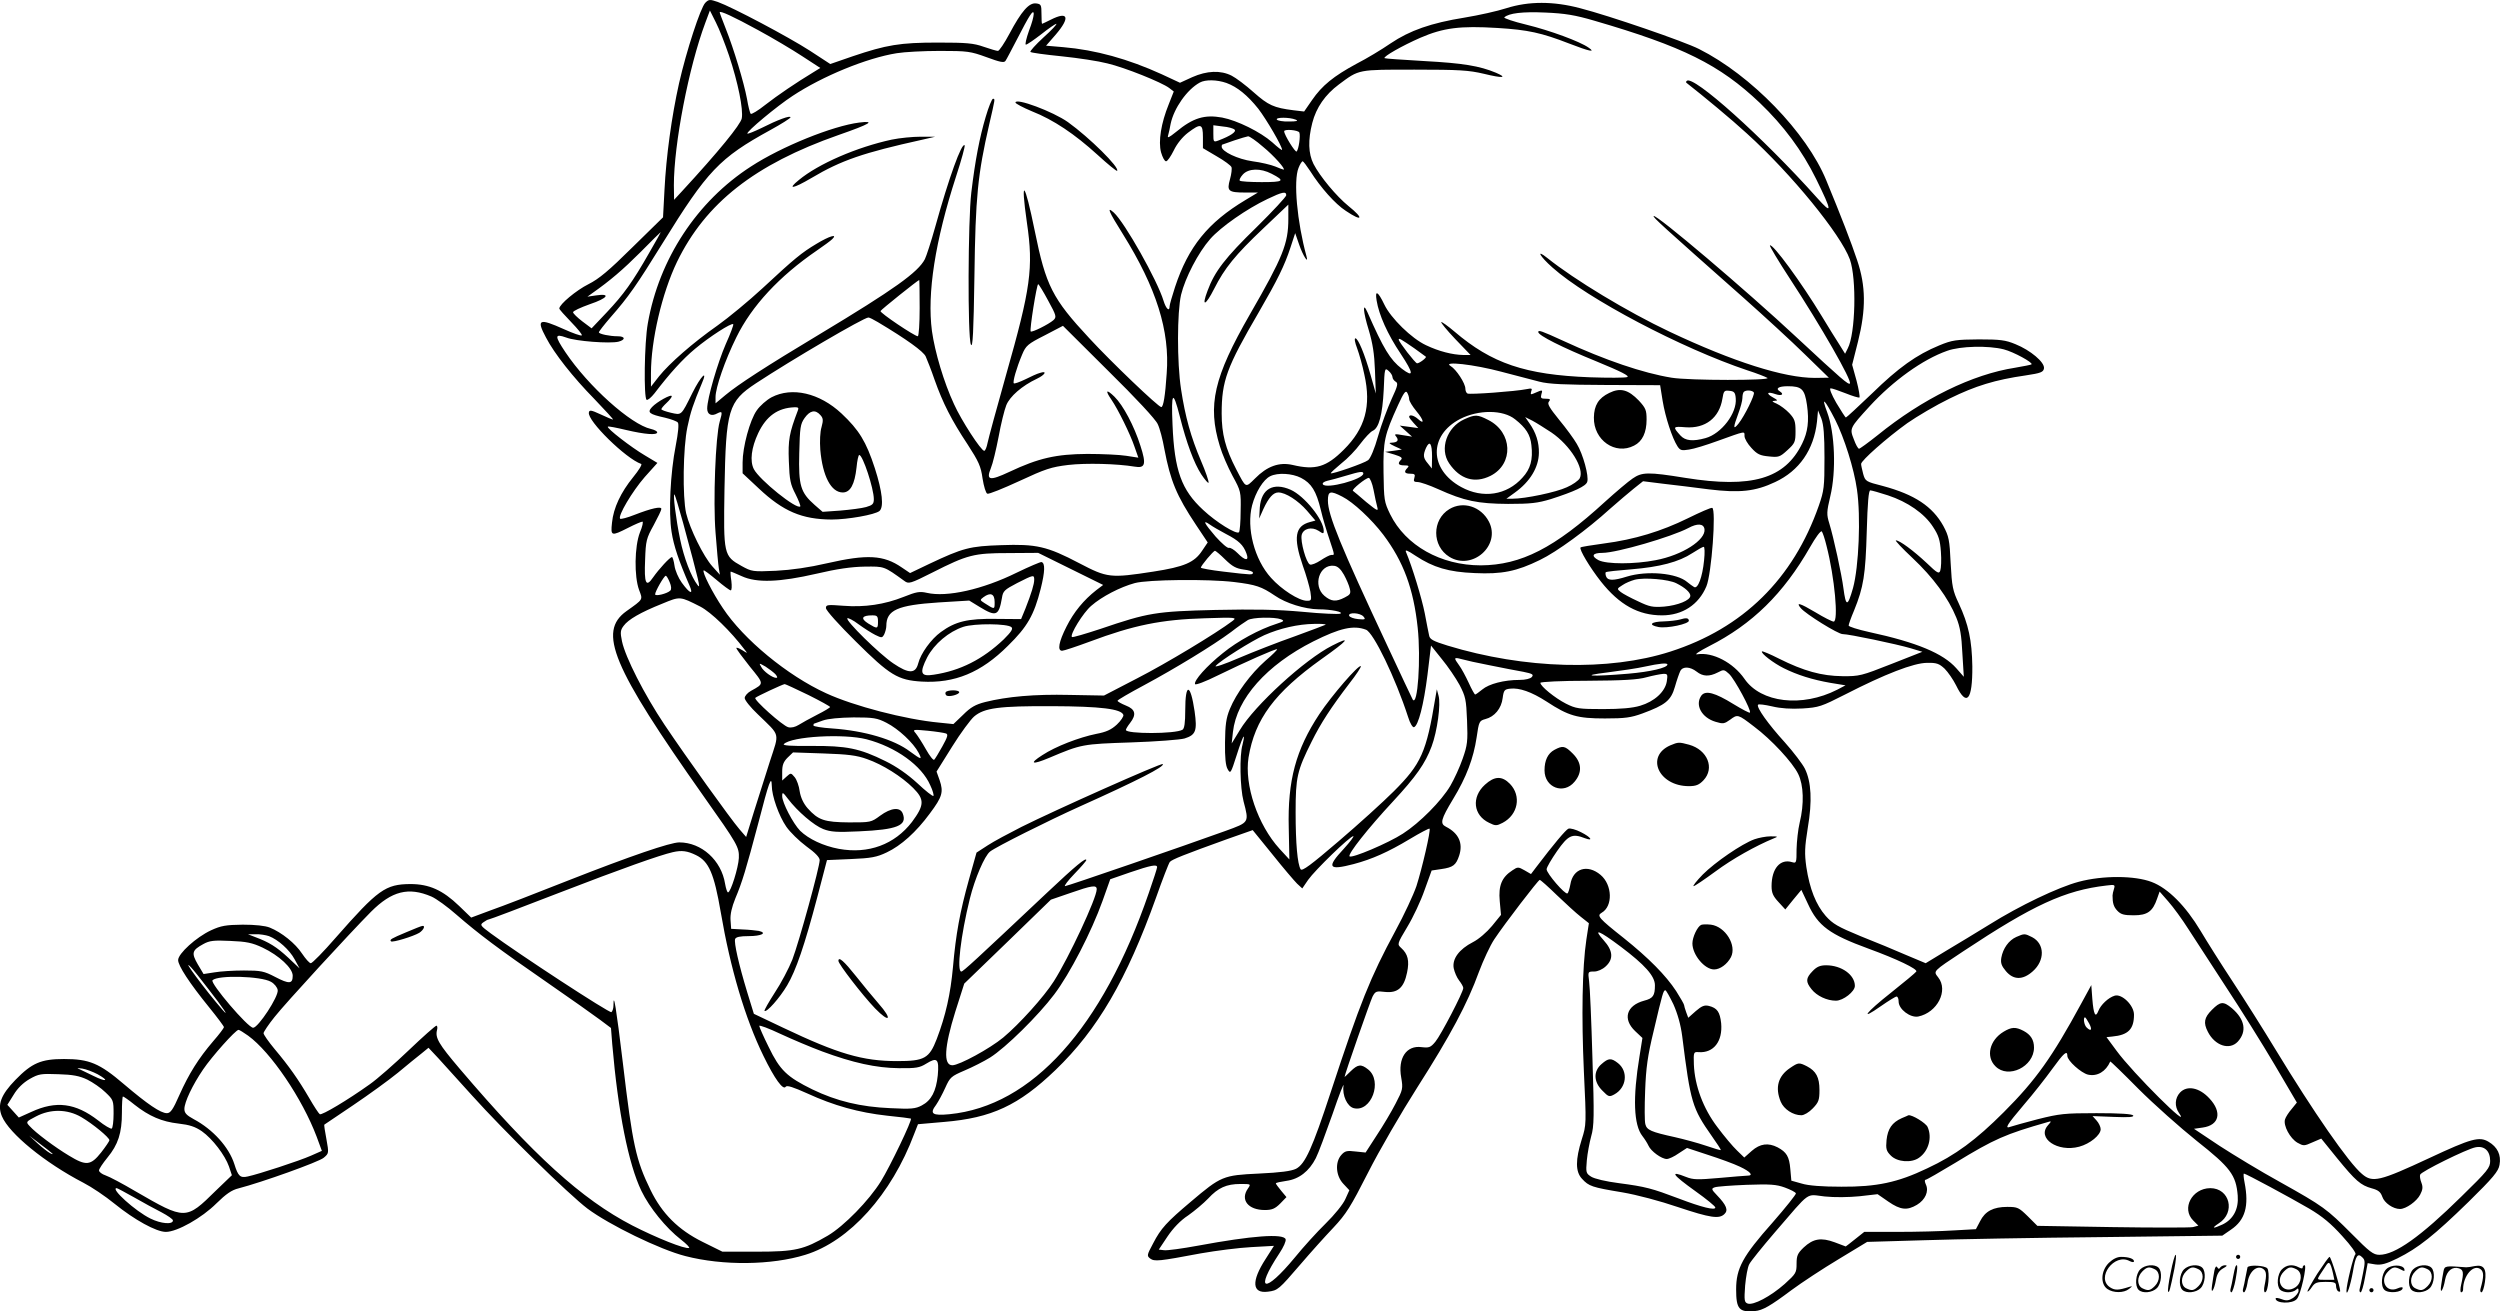 <svg version="1.0" xmlns="http://www.w3.org/2000/svg"
  viewBox="0 0 1200.246 629.565"
 preserveAspectRatio="xMidYMid meet">
<g transform="translate(-0.477,630.431) scale(0.1,-0.1)"
fill="#000000" stroke="none">
<path d="M3391 6291 c-23 -23 -91 -232 -126 -386 -36 -161 -62 -352 -70 -512
l-7 -132 -147 -144 c-113 -112 -161 -152 -211 -177 -58 -29 -140 -97 -140
-117 0 -4 26 -33 57 -65 31 -32 54 -60 51 -64 -4 -3 -42 10 -86 30 -120 54
-133 48 -86 -40 40 -77 129 -190 233 -296 52 -54 92 -98 89 -98 -4 0 -30 11
-60 25 -45 21 -54 22 -56 9 -9 -39 178 -222 251 -247 6 -2 -11 -30 -38 -63
-60 -74 -95 -148 -102 -219 -7 -65 -4 -66 77 -25 33 17 64 30 69 30 5 0 0 -24
-12 -52 -26 -67 -28 -211 -4 -276 18 -48 22 -43 -61 -102 -138 -99 -69 -265
372 -890 162 -229 170 -243 168 -295 -2 -45 -39 -165 -52 -165 -4 0 -10 18
-14 41 -18 113 -113 199 -220 199 -43 0 -233 -65 -531 -182 -154 -61 -322
-126 -374 -144 l-94 -35 -58 56 c-79 76 -144 105 -234 105 -120 -1 -155 -26
-358 -257 -59 -68 -113 -123 -120 -123 -7 0 -25 21 -42 46 -32 49 -98 102
-155 125 -22 9 -70 14 -130 14 -81 -1 -104 -5 -152 -27 -71 -33 -158 -112
-158 -143 0 -27 54 -110 149 -227 39 -48 71 -91 71 -95 0 -4 -23 -35 -52 -68
-70 -82 -116 -155 -162 -258 -31 -71 -43 -87 -60 -87 -30 0 -93 43 -206 139
-118 101 -167 121 -288 121 -110 0 -154 -19 -233 -100 -70 -72 -88 -120 -65
-175 35 -83 206 -223 391 -319 39 -20 106 -65 150 -101 95 -77 200 -135 246
-135 54 0 173 67 243 137 46 45 73 64 106 72 112 29 386 127 409 147 25 21 25
22 13 89 -7 37 -12 68 -10 70 2 1 64 43 138 93 74 50 171 120 215 156 44 37
95 78 114 93 l33 27 47 -50 c25 -27 98 -108 162 -179 150 -167 464 -475 554
-543 104 -78 348 -197 470 -228 181 -47 415 -44 576 6 212 65 414 290 523 581
l18 46 126 11 c227 19 357 79 534 249 202 194 342 434 483 828 31 88 61 165
66 171 10 12 68 35 276 110 l122 43 95 -117 c51 -64 105 -127 118 -140 l25
-23 28 41 c33 47 201 210 217 210 5 0 -15 -27 -46 -61 -84 -90 -74 -105 48
-73 87 23 166 58 269 120 50 30 92 52 95 50 7 -7 -36 -192 -63 -276 -14 -41
-59 -138 -101 -215 -121 -224 -169 -344 -310 -773 -89 -271 -123 -346 -167
-369 -23 -11 -73 -18 -179 -23 -171 -8 -181 -12 -326 -135 -115 -97 -144 -128
-181 -200 -30 -56 -31 -60 -14 -73 21 -15 41 -13 243 25 74 13 184 27 243 30
l108 6 -40 -63 c-70 -108 -65 -167 11 -157 48 6 52 10 157 132 47 55 118 134
157 175 62 66 83 100 167 265 53 105 160 289 237 410 157 246 240 401 295 553
21 56 54 127 74 157 50 75 211 285 218 285 4 0 41 -33 82 -73 42 -40 93 -87
115 -104 l39 -31 -12 -78 c-20 -134 -24 -369 -12 -634 12 -252 12 -256 -10
-325 -31 -99 -31 -156 1 -190 33 -36 48 -41 193 -65 71 -12 183 -42 268 -71
156 -52 198 -58 223 -33 19 18 10 42 -36 90 -27 28 -28 32 -11 38 10 4 79 9
153 12 113 4 143 2 184 -13 27 -10 51 -22 53 -28 1 -5 -49 -68 -112 -140 -144
-162 -175 -220 -175 -321 0 -94 14 -111 90 -104 37 3 75 25 175 100 50 37 152
104 227 149 l137 83 273 8 c150 5 534 12 853 15 l579 7 42 29 c68 46 87 113
65 226 -5 24 -6 43 -3 43 9 0 222 -115 313 -168 64 -38 105 -72 159 -132 44
-48 69 -84 63 -88 -9 -6 -43 -146 -43 -176 1 -28 19 26 31 92 13 79 23 93 46
69 13 -12 13 -24 3 -73 -6 -33 -14 -67 -16 -76 -3 -10 -1 -18 4 -18 5 0 14 31
21 70 l13 70 36 -6 c29 -4 52 2 107 29 99 49 177 111 341 271 118 116 144 147
149 178 9 47 -10 86 -53 111 -44 26 -82 16 -283 -78 -240 -112 -274 -120 -324
-77 -64 53 -234 299 -415 597 -57 94 -149 240 -205 325 -56 85 -126 196 -155
245 -72 120 -156 205 -235 235 -81 31 -234 32 -350 1 -98 -26 -283 -114 -430
-206 -60 -37 -154 -94 -208 -126 l-97 -59 -93 39 c-50 22 -149 63 -220 91
-109 45 -133 59 -167 97 -47 54 -77 130 -93 235 -9 65 -8 94 7 188 22 128 17
221 -14 284 -11 22 -54 79 -96 126 -81 89 -137 168 -129 181 3 4 33 0 68 -8
41 -10 90 -13 146 -10 78 5 90 9 204 67 191 98 330 152 394 152 46 1 58 -4 84
-28 16 -16 41 -52 55 -80 51 -105 79 -72 78 91 -2 125 -18 201 -65 302 -29 61
-33 81 -39 193 -5 113 -9 130 -35 179 -52 94 -138 151 -290 192 -83 21 -85 23
-95 58 -5 20 -10 41 -10 48 0 16 123 125 222 196 46 32 137 86 203 118 124 61
219 90 365 111 74 11 85 16 88 34 4 29 -65 87 -137 116 -48 20 -74 23 -176 23
-109 -1 -127 -3 -190 -29 -109 -45 -195 -106 -323 -231 -66 -63 -122 -115
-125 -115 -3 0 -23 32 -46 70 -24 42 -35 70 -27 70 7 0 39 -11 72 -24 32 -13
62 -22 66 -20 3 2 -3 39 -14 81 l-21 76 28 111 c39 156 38 267 -4 391 -27 82
-79 216 -148 383 -94 230 -362 506 -611 631 -73 37 -431 160 -571 196 -128 34
-247 34 -354 0 -43 -14 -133 -34 -200 -45 -162 -26 -264 -62 -356 -124 -42
-29 -115 -73 -164 -98 -109 -59 -165 -104 -213 -174 l-38 -55 -51 6 c-95 12
-121 24 -191 86 -38 34 -86 70 -106 80 -53 27 -119 24 -189 -7 l-59 -27 -88
41 c-160 73 -318 117 -473 130 l-82 7 47 54 c70 82 59 113 -24 71 -22 -11 -41
-20 -42 -20 -2 0 -3 21 -3 47 0 44 -2 48 -26 51 -34 4 -70 -37 -128 -146 -24
-45 -49 -82 -55 -82 -7 0 -37 9 -69 20 -48 17 -82 20 -219 20 -183 0 -247 -11
-410 -66 l-107 -37 -98 64 c-104 67 -372 209 -442 234 -38 13 -43 13 -60 -4z
m114 -254 c43 -129 69 -258 61 -301 -6 -30 -110 -158 -288 -351 l-37 -40 -1
70 c0 197 71 566 151 780 l22 59 29 -58 c16 -31 44 -103 63 -159z m139 123
c70 -38 166 -95 213 -126 l86 -56 -34 -21 c-81 -49 -171 -110 -230 -156 -35
-28 -67 -47 -70 -43 -4 4 -12 36 -18 72 -15 79 -63 239 -102 337 -16 41 -29
75 -29 78 0 10 65 -20 184 -85z m1301 -3 c-13 -37 -20 -67 -15 -67 6 0 39 23
74 50 35 28 68 50 72 50 5 -1 -22 -30 -61 -65 -38 -35 -67 -67 -63 -70 3 -4
71 -13 150 -21 78 -8 177 -23 219 -34 85 -20 261 -91 297 -118 l22 -17 -24
-61 c-37 -91 -51 -179 -37 -231 7 -24 17 -43 24 -43 7 0 23 24 37 52 15 32 42
65 68 85 62 47 72 44 72 -21 l0 -53 66 -39 c37 -21 69 -45 71 -52 3 -7 0 -33
-7 -58 -16 -57 -9 -64 74 -64 l60 0 -60 -36 c-180 -108 -274 -224 -338 -418
-14 -43 -26 -85 -26 -92 0 -28 -17 -13 -29 26 -30 99 -187 377 -239 424 -36
32 -25 6 44 -104 160 -257 226 -464 210 -669 -7 -107 -16 -161 -26 -161 -14 0
-241 217 -346 331 -177 190 -208 252 -261 513 -49 241 -70 265 -38 41 32 -217
18 -315 -100 -730 -45 -159 -85 -307 -89 -327 -4 -21 -11 -38 -16 -38 -15 0
-110 146 -145 224 -49 105 -92 251 -106 351 -24 181 15 431 116 743 26 79 44
146 41 149 -14 14 -75 -154 -141 -391 -20 -72 -43 -142 -50 -156 -33 -63 -146
-144 -505 -360 -260 -156 -392 -242 -452 -292 l-48 -40 0 30 c0 45 45 176 100
287 74 151 206 293 387 417 32 22 65 46 73 54 29 28 -14 15 -75 -22 -72 -43
-105 -70 -260 -214 -66 -61 -163 -141 -215 -178 -121 -85 -231 -182 -281 -244
l-39 -50 0 64 c0 159 53 385 125 535 137 282 373 468 775 609 155 54 180 70
100 60 -127 -16 -373 -115 -520 -211 -259 -167 -441 -444 -495 -753 -17 -94
-20 -357 -6 -367 6 -3 22 11 38 31 74 97 135 164 195 214 68 57 175 126 183
118 3 -2 -13 -45 -36 -96 -39 -90 -89 -261 -89 -309 0 -29 21 -39 49 -23 24
12 25 8 11 -40 -20 -70 -32 -382 -20 -532 6 -79 13 -156 16 -173 l5 -30 -36
40 c-43 48 -108 180 -126 255 -18 78 -15 315 6 414 15 73 28 111 69 209 31 71
-4 37 -45 -45 -55 -111 -51 -107 -104 -95 -25 6 -45 13 -45 17 0 4 11 17 25
30 14 13 25 27 25 32 0 13 -72 -27 -95 -52 -24 -26 -14 -34 63 -51 29 -7 56
-17 61 -23 6 -7 2 -49 -10 -111 -26 -132 -35 -320 -20 -414 10 -66 35 -140 85
-255 22 -49 4 -44 -36 11 -16 22 -32 59 -35 82 -3 22 -9 41 -12 41 -10 0 -63
-58 -91 -98 -34 -50 -43 -29 -38 85 3 91 6 103 41 166 20 37 37 72 37 78 0 14
-48 3 -128 -28 -35 -14 -66 -22 -70 -19 -12 13 58 131 118 200 l61 68 -60 36
c-65 38 -185 131 -178 138 2 3 42 -5 88 -16 90 -21 149 -26 149 -11 0 5 -13
12 -30 16 -96 21 -301 205 -411 369 -52 78 -52 90 4 70 46 -18 210 -30 251
-20 35 9 33 26 -3 26 -39 0 -91 11 -91 19 0 4 25 36 56 72 87 99 125 154 250
356 215 348 273 409 517 543 53 29 97 57 97 61 0 11 -62 -12 -139 -51 -35 -17
-65 -29 -68 -27 -7 8 142 132 217 181 144 95 356 182 500 205 36 6 129 11 207
11 133 0 147 -2 224 -30 65 -24 84 -28 91 -18 5 7 29 53 55 103 25 49 53 101
62 114 26 41 25 3 -4 -72z m2714 48 c426 -124 601 -211 794 -394 115 -110 204
-230 271 -366 78 -159 79 -174 4 -90 -260 291 -595 591 -625 561 -4 -3 -4 -7
-2 -9 83 -65 216 -175 291 -244 215 -195 450 -484 494 -604 33 -94 27 -356
-10 -427 l-13 -26 -28 45 c-16 24 -53 85 -83 134 -98 162 -238 353 -250 341
-2 -3 40 -74 95 -158 150 -229 301 -493 289 -505 -7 -7 -39 20 -255 221 -243
227 -676 594 -687 583 -5 -5 39 -45 431 -392 99 -88 232 -210 295 -272 l115
-112 -67 -1 c-148 0 -391 77 -698 222 -201 95 -456 249 -587 354 -56 45 -36 8
25 -46 168 -150 620 -388 937 -494 44 -14 87 -31 95 -36 21 -13 -376 -13 -460
1 -136 22 -319 84 -520 177 -107 49 -120 53 -120 42 0 -16 113 -73 280 -141
119 -49 160 -70 147 -75 -11 -4 -92 -4 -180 -1 -309 12 -470 66 -650 220 -32
27 -60 47 -63 45 -2 -3 28 -40 68 -82 l73 -76 -35 0 c-52 1 -116 17 -179 47
-69 32 -169 130 -200 195 -31 65 -46 72 -37 19 11 -68 52 -161 116 -256 62
-94 64 -116 5 -71 -56 43 -88 96 -165 271 -25 56 -21 2 6 -85 19 -64 27 -113
30 -195 l4 -110 -25 89 c-29 102 -60 176 -73 176 -6 0 -2 -21 8 -47 10 -27 26
-83 35 -127 34 -151 4 -259 -99 -361 -83 -83 -136 -99 -245 -73 -65 15 -123
-6 -181 -65 -47 -46 -42 -48 -90 44 -52 100 -70 170 -70 268 0 157 24 222 178
486 91 157 124 225 152 310 l23 70 19 -55 c18 -53 47 -98 35 -55 -45 164 -63
362 -38 423 7 18 16 32 20 32 3 0 19 -21 36 -47 50 -79 120 -158 171 -191 80
-54 89 -38 13 23 -58 47 -137 142 -168 202 -25 50 -27 115 -6 197 19 74 62
136 128 185 98 73 89 71 364 71 214 0 260 -3 332 -20 90 -22 116 -20 58 5 -79
33 -159 46 -342 56 -104 6 -191 12 -193 14 -8 7 85 60 172 98 111 48 191 58
370 47 147 -9 211 -23 345 -75 98 -38 129 -44 92 -19 -41 29 -184 82 -299 110
-62 15 -109 31 -105 35 22 20 87 28 197 23 94 -4 143 -12 235 -39z m-1766
-299 c52 -19 101 -59 153 -124 39 -51 114 -179 114 -197 0 -4 -21 12 -47 36
-57 50 -168 105 -241 119 -84 15 -139 -1 -221 -69 -35 -28 -43 -32 -38 -16 3
11 9 36 12 55 16 75 78 164 140 198 27 15 82 14 128 -2z m332 -176 c15 -6 6
-9 -32 -9 -28 -1 -55 4 -58 9 -8 12 61 12 90 0z m-293 -48 c10 -10 -19 -30
-77 -52 -24 -9 -25 -8 -25 32 l0 41 46 -6 c25 -2 50 -9 56 -15z m311 -14 c6
-16 -3 -80 -13 -91 -6 -7 -60 80 -60 97 0 12 68 6 73 -6z m-175 -68 c52 -42
112 -110 99 -110 -3 0 -21 7 -40 15 -20 8 -69 20 -109 25 -71 10 -148 47 -148
70 0 6 1 10 3 10 1 0 27 9 57 20 30 10 60 19 67 20 7 0 39 -22 71 -50z m42
-130 c66 -34 59 -40 -48 -40 -54 0 -102 3 -105 7 -4 3 3 17 15 30 27 29 84 31
138 3z m70 -103 c0 -7 -64 -76 -142 -153 -151 -147 -202 -213 -236 -306 -30
-79 -10 -73 32 10 50 99 101 162 235 289 l121 115 0 -69 c0 -118 -26 -183
-184 -457 -174 -303 -205 -437 -145 -633 11 -38 39 -102 61 -143 40 -73 41
-77 39 -169 0 -52 -4 -98 -8 -102 -12 -12 -109 48 -172 107 -104 96 -138 189
-147 409 -7 159 2 169 35 40 32 -127 68 -224 103 -278 18 -27 34 -45 35 -40 2
6 -14 53 -36 104 -49 115 -76 213 -96 344 -20 131 -19 370 0 454 20 82 82 202
140 268 51 58 176 145 275 192 71 34 90 38 90 18z m-3057 -274 c-82 -144 -124
-202 -205 -288 l-73 -77 -44 33 c-25 19 -45 39 -45 44 -1 6 36 23 81 39 86 29
102 53 29 42 l-41 -6 25 18 c84 59 146 112 230 196 52 53 96 96 97 96 1 0 -23
-44 -54 -97z m1297 -268 c0 -74 -4 -135 -9 -135 -15 0 -182 112 -179 121 3 7
179 148 186 149 1 0 2 -61 2 -135z m617 36 c40 -73 41 -79 25 -94 -23 -20
-103 -60 -109 -54 -6 7 29 227 36 227 3 0 25 -36 48 -79z m-818 -103 c139 -83
219 -141 230 -165 7 -16 27 -66 43 -113 39 -110 81 -193 158 -309 53 -82 64
-105 72 -164 6 -38 16 -71 23 -73 7 -3 76 25 154 61 125 58 152 67 234 77 86
10 235 6 319 -8 51 -9 57 11 28 100 -30 95 -83 195 -125 236 -39 38 -46 31
-14 -15 32 -47 90 -165 110 -224 l19 -54 -58 9 c-31 5 -115 9 -187 9 -150 -1
-234 -20 -374 -86 -96 -45 -113 -41 -89 18 9 21 25 88 37 150 11 61 28 130 37
152 17 42 75 93 147 127 40 19 51 40 15 28 -13 -3 -45 -18 -71 -31 -27 -13
-52 -22 -55 -19 -6 7 13 74 40 138 18 43 27 51 108 92 l88 46 219 -218 c130
-128 227 -232 236 -254 10 -20 24 -74 32 -120 29 -152 58 -223 152 -364 l56
-84 -27 -40 c-37 -56 -85 -77 -234 -100 -207 -32 -221 -30 -355 40 -156 82
-207 93 -376 87 -150 -5 -182 -13 -345 -90 l-92 -44 -40 27 c-87 60 -166 64
-359 20 -86 -20 -169 -32 -245 -36 -112 -5 -116 -4 -165 23 -86 48 -87 54 -82
368 7 384 18 421 151 509 170 112 518 316 540 316 5 0 25 -10 45 -22z m2576
-126 c28 -20 52 -38 55 -40 6 -4 -30 -32 -42 -32 -8 0 -88 103 -88 114 0 9 11
2 75 -42z m2830 -5 c47 -12 142 -64 133 -72 -2 -2 -37 -9 -78 -16 -206 -32
-444 -148 -662 -325 -44 -35 -84 -64 -88 -64 -5 0 -16 20 -25 45 -21 53 -20
54 76 159 112 122 255 225 372 266 63 23 198 26 272 7z m-2410 -108 c66 -17
147 -38 180 -47 46 -12 121 -15 320 -16 l260 -1 12 -75 c13 -79 46 -179 71
-218 13 -20 20 -22 56 -16 23 3 84 22 136 41 139 50 130 48 130 24 0 -12 15
-38 33 -57 28 -31 42 -37 84 -41 47 -5 53 -3 89 30 36 33 39 39 39 91 0 47 -4
59 -30 87 -16 17 -43 37 -60 45 -23 10 -26 13 -10 14 17 1 15 3 -8 16 -36 20
-28 30 12 16 29 -10 43 -1 21 13 -23 14 -7 25 38 25 67 0 81 -14 92 -90 11
-77 4 -130 -23 -185 -83 -170 -242 -216 -561 -165 -179 29 -208 28 -253 -3
-21 -14 -81 -65 -133 -112 -241 -221 -403 -304 -596 -305 -192 0 -361 95 -435
245 -29 60 -30 68 -32 201 -2 152 4 179 70 324 26 57 36 71 43 60 5 -8 10 -22
10 -32 0 -9 16 -35 35 -58 36 -43 40 -67 7 -37 -19 17 -42 23 -42 10 0 -4 10
-17 22 -30 l22 -24 -44 6 -45 6 29 -26 30 -27 -44 7 c-39 7 -43 6 -32 -7 14
-18 6 -28 -22 -29 -16 0 -13 -4 14 -17 l35 -16 -40 -6 -40 -5 44 -13 c32 -10
41 -16 32 -25 -18 -18 -13 -27 16 -27 21 0 24 -3 15 -12 -19 -19 -14 -28 14
-28 21 0 24 -4 19 -20 -5 -16 -2 -20 16 -20 12 0 56 -15 98 -34 126 -57 190
-70 336 -71 109 0 142 4 205 23 112 36 169 62 175 83 9 26 -20 133 -50 182
-13 23 -51 75 -85 116 -47 58 -58 77 -49 87 9 11 6 14 -15 14 -23 0 -26 3 -21
22 6 17 4 20 -9 15 -9 -4 -23 -10 -31 -13 -11 -5 -13 -2 -9 11 6 15 3 16 -22
11 -54 -11 -274 -27 -284 -21 -6 3 -10 14 -10 23 0 26 -44 93 -71 109 -42 25
112 8 246 -28z m-525 -25 c0 -7 7 -17 15 -22 13 -7 11 -19 -19 -83 -19 -42
-49 -122 -65 -178 -17 -61 -37 -108 -48 -116 -19 -15 -173 -68 -179 -63 -2 2
21 23 50 47 30 23 71 66 92 95 22 29 48 57 59 62 30 13 47 77 53 197 4 104 5
107 23 91 11 -9 19 -23 19 -30z m1648 -102 c7 -71 -69 -170 -145 -191 -61 -17
-97 -13 -120 12 -39 43 -37 45 24 40 95 -7 162 45 177 137 6 38 9 41 34 38 22
-2 28 -8 30 -36z m87 28 c6 -10 -44 -112 -74 -150 -26 -32 -26 -19 -1 48 11
29 20 63 20 75 0 13 3 27 7 30 10 10 41 8 48 -3z m390 -130 c44 -87 91 -236
105 -336 19 -130 9 -371 -19 -473 -26 -91 -34 -91 -46 -1 -8 64 -47 244 -68
312 -13 42 -13 54 5 130 29 120 22 304 -15 403 -30 80 -13 64 38 -35z m-1536
1 c52 -41 73 -74 78 -124 8 -69 -4 -114 -43 -156 -75 -84 -190 -102 -294 -45
-154 84 -157 248 -5 327 88 45 206 45 264 -2z m1485 -186 c0 -138 -2 -156 -27
-228 -123 -352 -364 -589 -713 -701 -295 -95 -700 -84 -1070 29 -68 21 -85 30
-88 48 -3 12 -12 60 -21 107 -14 71 -60 223 -90 294 -6 13 6 9 46 -18 85 -56
158 -78 284 -83 130 -6 201 8 313 63 81 39 227 146 337 246 39 34 90 78 114
97 l44 35 96 -12 c53 -6 152 -18 220 -27 148 -18 223 -10 318 35 116 54 186
155 201 290 l5 54 16 -39 c11 -30 15 -78 15 -190z m-1311 123 c91 -62 160
-174 136 -220 -6 -11 -34 -31 -62 -43 -51 -24 -200 -55 -260 -55 l-30 0 40 29
c74 53 115 122 116 191 1 50 -14 98 -46 143 l-20 29 34 -17 c19 -10 60 -36 92
-57z m-573 -116 l-1 -57 -19 24 c-23 27 -24 40 -9 75 18 38 29 21 29 -42z
m-330 -81 c0 -28 -179 -76 -194 -52 -4 6 5 13 21 17 15 3 55 14 88 24 70 21
85 23 85 11z m-299 -21 c50 -26 73 -63 95 -154 9 -39 28 -102 41 -140 27 -82
26 -76 9 -76 -7 0 -30 -12 -51 -26 -21 -14 -44 -23 -51 -20 -18 7 -47 111 -40
142 8 31 48 41 81 20 22 -15 25 -15 25 -1 0 53 -92 168 -159 198 -84 37 -141
4 -148 -85 l-3 -53 20 45 c26 56 48 80 72 80 35 0 95 -39 137 -87 l41 -48 -26
-7 c-72 -19 -81 -74 -35 -208 17 -47 33 -104 37 -127 6 -41 5 -43 -17 -43 -38
0 -122 54 -172 110 -80 88 -119 239 -91 348 17 64 54 124 87 140 36 18 105 14
148 -8z m348 -57 c6 -32 14 -69 18 -83 6 -22 0 -19 -53 24 -32 28 -61 52 -64
54 -7 6 62 62 76 62 6 0 17 -26 23 -57z m2470 -27 c94 -31 175 -87 216 -151
27 -41 34 -63 38 -120 3 -38 1 -79 -3 -90 -6 -17 -13 -14 -66 37 -62 58 -129
108 -147 108 -6 0 30 -38 80 -85 98 -92 172 -192 210 -286 18 -44 25 -86 29
-171 l7 -113 -36 41 c-63 71 -188 124 -419 174 -54 12 -98 26 -98 31 0 5 11
37 26 72 46 113 55 172 61 380 4 139 9 197 17 197 6 0 45 -11 85 -24z m-2620
-6 c52 -26 141 -109 197 -183 97 -129 145 -259 165 -446 16 -148 0 -383 -24
-345 -3 5 -58 122 -122 259 -225 480 -285 627 -285 696 0 46 11 49 69 19z
m-3165 -125 c79 -292 86 -321 70 -300 -31 40 -66 132 -84 220 -20 96 -36 223
-27 215 3 -3 21 -63 41 -135z m2606 -54 c62 -32 84 -53 99 -94 14 -37 -6 -36
-43 2 -16 16 -34 27 -41 25 -7 -3 -35 22 -64 54 -55 64 -65 84 -28 58 12 -9
47 -29 77 -45z m2884 -58 c39 -151 58 -363 34 -363 -7 0 -47 20 -88 45 -74 44
-95 50 -70 20 24 -29 179 -125 201 -125 31 0 259 -48 327 -68 l56 -17 -150
-59 c-142 -56 -153 -59 -234 -58 -100 1 -186 25 -304 84 -43 22 -80 37 -82 35
-8 -8 56 -57 105 -81 64 -32 137 -55 223 -70 l73 -12 -40 -21 c-169 -86 -366
-63 -445 52 -54 78 -153 130 -227 118 -16 -3 8 14 57 39 207 105 357 252 485
476 26 46 51 80 56 75 4 -4 15 -36 23 -70z m-2887 -65 c34 -33 52 -43 88 -48
25 -3 45 -9 45 -15 -1 -11 0 -12 -142 5 -60 7 -108 16 -108 19 0 9 60 81 68
81 3 0 26 -19 49 -42z m-742 -45 l156 -77 -33 -25 c-60 -47 -108 -105 -143
-175 -37 -73 -45 -116 -21 -116 8 0 68 20 133 44 211 79 343 106 553 112 150
5 154 4 132 -13 -78 -59 -320 -205 -457 -275 l-160 -83 -165 3 c-170 4 -300
-8 -405 -34 -47 -12 -70 -25 -106 -61 l-47 -45 -68 7 c-162 15 -411 80 -543
141 -186 85 -397 259 -496 409 -50 74 -100 173 -92 181 2 2 30 -19 62 -46 33
-28 63 -50 68 -50 5 0 6 20 3 45 -4 25 -5 45 -3 45 3 0 26 -10 53 -22 72 -33
181 -29 359 12 98 23 167 33 231 34 96 1 91 3 191 -69 20 -15 28 -13 135 41
168 85 198 93 365 93 l142 1 156 -77z m1312 -28 c12 -22 25 -52 28 -67 6 -23
2 -29 -24 -42 -42 -22 -65 -20 -98 8 -57 49 -24 152 46 144 18 -2 32 -15 48
-43z m-3237 -36 c8 -19 9 -34 3 -40 -15 -15 -73 -29 -73 -18 0 14 43 89 51 89
4 0 12 -14 19 -31z m2710 1 c106 -13 131 -22 195 -65 53 -37 143 -65 210 -66
60 0 123 -13 104 -21 -9 -3 -90 0 -180 9 -121 11 -231 13 -419 9 -286 -7 -323
-13 -552 -91 -73 -24 -134 -42 -137 -39 -11 11 54 117 93 150 50 44 139 90
209 109 63 17 353 20 477 5z m-2563 -118 c52 -27 146 -118 213 -207 15 -19 15
-19 -12 -2 -16 10 -28 14 -28 10 0 -5 29 -44 64 -88 70 -86 70 -82 7 -117 -17
-9 -31 -25 -31 -35 0 -10 28 -45 63 -78 110 -107 104 -84 58 -226 -22 -68 -56
-178 -77 -243 l-37 -120 -32 37 c-43 50 -254 344 -360 502 -97 145 -188 324
-204 400 -9 43 -8 54 8 75 22 30 80 64 185 106 87 36 84 36 183 -14z m3184
-48 c11 -14 8 -15 -26 -12 -21 2 -40 9 -43 16 -6 18 53 15 69 -4z m-396 -13
c17 -7 14 -10 -20 -21 -85 -27 -188 -83 -259 -141 -78 -62 -140 -132 -134
-149 2 -6 50 12 108 41 133 65 282 131 286 126 2 -2 -23 -27 -56 -55 -71 -63
-140 -156 -171 -232 -18 -44 -22 -76 -23 -160 -1 -72 3 -113 13 -129 13 -23
15 -20 43 68 16 51 31 91 34 89 2 -2 -1 -20 -6 -39 -15 -51 -12 -207 5 -272
27 -103 28 -100 -87 -142 -202 -73 -759 -265 -770 -265 -6 0 14 27 45 59 32
33 57 62 57 66 0 15 -50 -26 -189 -157 -346 -326 -402 -378 -411 -378 -23 0
-3 172 41 350 24 97 71 206 97 226 29 23 279 148 432 217 274 123 409 192 397
203 -6 7 -517 -221 -679 -302 -59 -30 -132 -69 -161 -88 l-54 -35 -36 -128
c-44 -158 -63 -262 -77 -421 -12 -131 -35 -233 -78 -346 -36 -93 -59 -106
-190 -106 -166 0 -284 35 -547 160 l-141 67 -32 104 c-41 135 -64 238 -58 255
4 10 24 14 65 14 61 0 91 15 49 25 -13 2 -48 6 -78 7 l-55 3 -3 42 c-2 27 6
62 23 104 33 78 51 138 111 364 50 194 63 230 64 178 0 -50 34 -146 70 -198
18 -26 61 -68 96 -94 42 -30 64 -53 64 -66 0 -33 -99 -393 -131 -477 -17 -43
-55 -115 -85 -160 -29 -45 -51 -84 -49 -87 10 -9 73 62 109 123 42 71 83 190
145 425 l46 176 115 5 c97 4 124 9 172 32 68 32 141 97 207 187 60 80 66 103
47 159 l-15 42 75 120 c41 66 89 130 105 144 49 42 121 51 374 50 234 -1 333
-13 343 -42 2 -7 -12 -28 -31 -46 -27 -25 -51 -36 -99 -45 -83 -17 -195 -60
-259 -102 -66 -42 -50 -48 33 -13 156 66 159 66 393 74 121 4 237 13 257 19
54 17 61 37 48 130 -20 136 -45 139 -45 5 0 -60 -4 -87 -13 -93 -34 -21 -272
-21 -272 -1 0 4 9 19 20 33 32 41 26 66 -20 84 -22 9 -40 19 -40 23 0 4 57 37
128 75 147 79 331 191 417 255 32 25 68 50 80 57 22 14 129 16 160 4z m214
-26 c-3 -2 -70 -27 -149 -56 -80 -28 -200 -75 -268 -104 -67 -29 -117 -46
-111 -38 21 25 172 120 234 148 75 33 162 53 239 54 33 1 57 -1 55 -4z m194
-24 c36 -14 141 -231 202 -419 9 -30 22 -51 28 -49 21 6 47 108 65 251 l17
141 52 -65 c29 -35 67 -91 85 -124 29 -56 32 -70 36 -171 4 -99 2 -118 -21
-183 -14 -41 -41 -99 -59 -130 -43 -73 -147 -178 -228 -230 -69 -45 -246 -120
-256 -109 -10 10 90 136 207 262 113 122 156 183 187 266 27 72 45 204 33 244
l-8 30 -7 -40 c-43 -263 -68 -318 -200 -450 -50 -50 -169 -158 -264 -239 -133
-114 -176 -146 -183 -135 -15 25 -24 122 -24 274 0 168 7 199 77 339 44 89 94
165 181 279 33 42 58 80 55 83 -10 9 -139 -140 -199 -230 -113 -171 -153 -319
-147 -547 l3 -151 -47 51 c-105 115 -170 307 -149 439 30 183 125 311 350 472
130 92 146 113 52 65 -131 -66 -373 -287 -444 -406 l-39 -64 6 55 c18 160 162
322 386 435 128 64 193 79 253 56z m595 -171 c59 -12 131 -26 160 -31 44 -9
51 -13 41 -25 -7 -8 -30 -14 -60 -14 -73 0 -146 -19 -178 -46 -16 -13 -31 -24
-34 -24 -3 0 -17 25 -31 56 -14 30 -34 68 -46 84 -27 37 -26 40 11 30 17 -5
79 -19 137 -30z m-3431 -42 c10 -12 12 -18 4 -18 -18 0 -61 31 -72 53 -11 19
-11 19 21 1 17 -11 38 -27 47 -36z m4283 46 c0 -16 -83 -35 -187 -44 -177 -15
-241 -11 -101 6 64 8 145 20 180 28 69 15 108 19 108 10z m140 -34 c30 -24 61
-25 102 -4 28 15 31 14 54 -7 26 -24 109 -177 100 -186 -2 -3 -38 16 -79 41
-89 55 -134 67 -154 41 -32 -45 1 -106 68 -126 36 -11 42 -10 70 10 36 27 37
27 115 -33 82 -61 186 -173 212 -228 26 -53 29 -143 7 -233 -8 -33 -14 -91
-15 -128 0 -65 -1 -68 -21 -62 -57 18 -99 -30 -99 -115 0 -32 7 -48 33 -76
l33 -36 38 47 39 47 32 -68 c48 -105 104 -146 290 -214 137 -50 237 -98 230
-110 -4 -6 -58 -51 -121 -101 -124 -98 -154 -139 -49 -65 36 25 70 46 75 46 6
0 10 -11 10 -24 0 -37 56 -79 94 -72 92 19 146 125 96 188 -24 31 -28 27 120
125 335 222 488 293 688 316 40 5 42 4 36 -16 -4 -12 -7 -26 -7 -32 0 -36 5
-54 23 -73 17 -18 32 -22 79 -22 65 0 91 18 112 80 l12 34 42 -48 c23 -26 67
-86 96 -132 30 -47 111 -171 180 -277 70 -106 175 -274 234 -374 l107 -182
-25 -31 c-14 -16 -29 -39 -32 -50 -9 -29 24 -91 60 -112 29 -16 32 -16 72 2
l42 18 76 -94 c89 -109 113 -130 167 -145 30 -8 42 -17 50 -40 10 -30 52 -59
85 -59 29 0 81 37 97 69 12 23 14 36 6 57 -6 15 -9 33 -6 39 5 15 224 123 265
131 43 9 71 -17 71 -65 0 -33 -11 -47 -138 -171 -197 -194 -319 -280 -394
-280 -29 0 -47 14 -133 101 -120 120 -134 131 -345 249 -91 50 -221 129 -289
173 l-123 82 42 6 c80 11 94 74 32 140 -48 52 -107 64 -141 28 -25 -27 -27
-66 -5 -98 66 -94 -222 192 -300 299 l-48 65 28 3 c76 7 104 35 104 105 0 45
-59 102 -93 91 -30 -9 -67 -44 -78 -73 -14 -36 -23 -17 -29 57 l-5 67 -49 -90
c-139 -256 -217 -366 -371 -520 -134 -134 -231 -206 -368 -270 -142 -68 -243
-89 -412 -88 -91 0 -158 5 -190 15 l-50 14 -5 56 c-5 60 -18 81 -61 104 -45
23 -84 18 -124 -17 l-36 -32 -35 34 c-20 19 -62 69 -94 112 -68 89 -109 199
-113 301 -2 59 -1 61 23 59 72 -5 116 52 108 139 -6 54 -19 73 -59 83 -21 5
-34 0 -63 -25 l-36 -32 -10 27 c-5 14 -10 30 -10 34 0 4 -17 34 -38 67 -49 75
-132 159 -252 255 -120 95 -130 107 -106 121 55 31 52 134 -5 182 -63 53 -133
31 -145 -46 -4 -21 -10 -41 -14 -43 -11 -7 -100 96 -100 116 0 9 23 48 50 87
54 77 73 86 134 62 43 -16 29 5 -19 29 -25 13 -52 20 -60 17 -12 -4 -73 -77
-155 -185 l-25 -33 -31 18 c-30 17 -33 17 -58 0 -51 -33 -68 -73 -61 -148 l6
-66 -43 -53 c-25 -30 -64 -64 -92 -78 -66 -34 -100 -80 -92 -125 4 -19 15 -45
26 -59 11 -14 20 -30 20 -36 0 -20 -108 -227 -134 -258 -23 -28 -31 -30 -66
-26 -73 10 -115 -53 -98 -146 9 -53 8 -58 -27 -125 -20 -39 -61 -108 -91 -153
l-53 -82 -48 5 c-41 5 -51 3 -68 -16 -32 -35 -27 -101 9 -139 l29 -31 -19 -42
c-10 -24 -53 -77 -95 -118 -42 -41 -108 -114 -147 -162 -147 -178 -197 -166
-75 19 20 30 33 59 30 68 -11 28 -161 17 -420 -31 -76 -14 -149 -24 -163 -22
l-26 3 42 63 c27 40 62 77 99 101 31 22 74 58 96 81 48 52 88 70 155 70 51 0
51 0 36 -22 -38 -54 1 -103 81 -103 34 0 49 6 74 31 l30 31 -25 30 c-14 17
-26 33 -26 36 0 3 23 8 51 12 60 8 109 46 141 109 12 23 47 118 80 211 32 94
56 155 53 137 -7 -47 18 -100 49 -108 84 -21 140 130 69 186 -34 27 -49 25
-84 -9 -16 -16 -29 -28 -29 -27 0 11 123 362 134 385 14 27 19 28 61 23 60 -6
90 20 105 93 12 57 4 89 -28 118 -20 18 -20 19 29 101 28 46 65 125 83 177
l34 94 47 7 c56 8 70 19 85 64 20 60 -2 108 -63 139 -30 15 -25 35 34 133 64
105 98 196 113 296 11 77 13 80 42 88 44 11 77 51 83 101 5 38 9 42 36 45 44
5 102 -15 175 -62 105 -69 148 -81 280 -81 97 0 125 4 180 24 111 41 137 62
156 128 9 32 21 66 26 76 12 23 47 21 78 -3z m-143 -47 c-8 -50 -60 -97 -128
-117 -36 -11 -93 -16 -178 -16 -116 0 -130 2 -178 26 -53 27 -123 84 -123 100
0 5 102 10 228 10 169 1 241 5 282 17 30 8 66 15 79 16 22 1 23 -2 18 -36z
m-4122 -65 c58 -29 105 -55 105 -58 0 -3 -28 -20 -62 -37 -35 -18 -75 -40 -89
-49 -16 -10 -35 -15 -50 -11 -27 7 -167 132 -158 141 7 7 131 65 141 66 4 0
55 -24 113 -52z m376 -134 c57 -29 129 -96 154 -144 18 -35 14 -34 -41 6 -76
58 -218 100 -374 111 -49 3 -90 10 -90 14 0 5 1 9 3 9 1 0 20 7 42 15 25 9 80
14 148 15 96 0 113 -3 158 -26z m285 -51 c12 -4 8 -17 -17 -62 -17 -31 -35
-60 -39 -64 -4 -5 -22 18 -40 50 -18 32 -40 66 -49 77 -16 18 -14 19 58 12 40
-4 79 -10 87 -13z m-381 -28 c141 -37 265 -126 306 -221 12 -25 18 -48 15 -51
-3 -3 -38 24 -77 61 -47 43 -100 80 -153 106 -125 62 -188 74 -355 73 -101 -1
-140 2 -133 9 37 37 287 51 397 23z m2 -95 c75 -26 167 -84 222 -139 55 -55
54 -82 -6 -163 -83 -108 -209 -155 -351 -129 -75 14 -145 47 -186 87 -34 35
-86 135 -86 166 0 21 3 20 27 -12 47 -62 126 -129 170 -146 36 -14 66 -16 171
-11 184 8 233 28 211 85 -12 33 -56 29 -109 -10 -43 -32 -46 -32 -149 -32
-119 1 -148 11 -199 68 -20 23 -33 51 -38 81 -3 25 -14 56 -24 68 -18 21 -18
22 -39 3 l-21 -19 0 42 c0 32 6 48 26 68 l26 25 146 -5 c117 -4 160 -9 209
-27z m-821 -461 c62 -30 87 -88 119 -274 46 -270 117 -510 205 -690 54 -111
95 -167 107 -148 6 8 36 -2 103 -32 128 -59 248 -92 383 -107 62 -6 113 -13
115 -14 8 -5 -100 -230 -144 -301 -57 -92 -177 -215 -255 -261 -115 -67 -156
-77 -340 -77 l-166 0 -95 47 c-117 58 -195 136 -250 249 -70 144 -86 214 -133
611 -32 266 -45 345 -45 275 0 -14 -5 -29 -10 -32 -9 -6 -445 279 -579 378
-50 37 -53 41 -36 53 11 8 22 14 26 14 5 0 158 58 341 129 295 114 481 180
543 194 43 10 70 6 111 -14z m2214 -58 c0 -5 -18 -61 -40 -124 -223 -649 -561
-1023 -957 -1062 -82 -8 -97 2 -64 45 11 16 31 53 44 82 23 51 28 55 93 83 38
16 93 44 122 62 75 47 232 202 308 303 75 99 179 301 232 449 l37 104 95 33
c100 34 130 40 130 25z m-290 -106 c0 -42 -134 -329 -206 -442 -47 -74 -166
-206 -243 -270 -64 -53 -211 -133 -244 -133 -44 0 -39 87 14 257 l43 135 208
201 208 202 93 32 c103 36 127 40 127 18z m-3194 -35 c23 -10 77 -49 120 -87
106 -92 200 -163 439 -328 110 -76 223 -156 251 -177 l52 -39 6 -77 c28 -327
78 -576 140 -705 39 -81 118 -178 190 -234 26 -20 44 -39 39 -40 -19 -7 -158
49 -273 108 -243 126 -475 337 -829 753 -101 119 -118 148 -108 186 3 11 1 20
-3 20 -5 0 -65 -53 -133 -118 -68 -65 -152 -139 -188 -164 -105 -75 -229 -149
-239 -143 -5 3 -28 38 -51 78 -52 89 -97 153 -166 235 -29 35 -53 69 -53 76 0
6 24 42 53 78 52 66 361 402 463 505 100 100 180 120 290 73z m5709 -240 c117
-88 165 -142 165 -186 0 -50 -9 -63 -52 -74 -85 -23 -104 -88 -43 -146 l35
-33 -14 -88 c-33 -200 -28 -330 14 -383 11 -14 24 -35 29 -46 12 -27 63 -64
88 -64 10 0 36 12 57 27 l40 26 100 -33 c56 -18 125 -43 154 -57 51 -24 67
-43 36 -43 -8 0 -69 -5 -135 -11 -104 -9 -125 -9 -160 5 -80 32 -67 12 46 -69
52 -37 95 -72 95 -78 0 -15 -65 1 -175 43 -130 49 -159 57 -288 74 -63 8 -117
21 -133 31 -25 16 -26 20 -21 78 3 34 13 86 21 116 14 48 15 95 6 375 -5 177
-12 342 -16 369 -6 47 -6 47 24 47 17 0 40 10 56 25 38 35 35 75 -10 125 -54
60 -23 48 81 -30z m-6489 50 c44 -17 98 -65 123 -111 l24 -44 -54 51 c-56 52
-93 75 -158 99 l-36 14 37 0 c20 1 49 -4 64 -9z m-31 -55 c80 -38 145 -99 145
-135 0 -40 -17 -41 -84 -6 -54 28 -68 31 -150 31 -50 0 -114 -4 -142 -9 l-52
-8 -28 47 c-31 54 -28 67 27 97 29 16 49 19 129 15 78 -3 106 -9 155 -32z
m-259 -200 c68 -87 105 -142 67 -99 -81 93 -205 260 -151 204 8 -8 46 -55 84
-105z m299 36 c17 -9 31 -27 33 -40 5 -31 -94 -181 -118 -181 -25 0 -208 215
-195 228 25 26 232 20 280 -7z m6734 -109 c20 -45 35 -98 42 -153 40 -319 48
-345 142 -479 25 -35 45 -66 43 -67 -1 -2 -34 8 -72 21 -38 13 -105 31 -149
41 -114 25 -134 34 -141 62 -4 13 -4 86 -1 161 4 109 12 168 41 287 43 184 47
195 56 195 4 0 21 -31 39 -68z m1996 -92 c16 -30 9 -40 -13 -18 -12 12 -17 48
-7 48 2 0 11 -13 20 -30z m-6082 -134 c146 -54 258 -79 367 -80 83 -1 100 2
132 22 52 32 62 23 55 -56 -8 -77 -31 -121 -77 -145 -30 -16 -51 -18 -150 -13
-144 6 -259 34 -375 90 -122 60 -156 92 -210 204 -25 50 -45 96 -45 101 0 5
46 -12 103 -39 56 -26 146 -64 200 -84z m-2757 76 c109 -79 260 -302 329 -485
l25 -68 -52 -23 c-56 -25 -252 -89 -304 -100 -36 -8 -46 1 -64 59 -26 82 -103
167 -195 216 -35 19 -45 30 -45 49 0 33 39 115 90 190 42 62 156 190 170 190
4 0 25 -13 46 -28z m8734 -97 c0 -23 66 -82 99 -90 45 -10 86 15 107 63 1 2
62 -57 135 -131 74 -74 200 -186 280 -250 162 -128 189 -164 197 -263 5 -64
-21 -113 -72 -138 -47 -22 -57 -20 -19 5 82 52 53 169 -41 169 -88 -1 -139
-98 -82 -155 l25 -25 -26 -7 c-15 -3 -189 -3 -387 0 l-360 6 -46 46 c-43 42
-49 45 -98 45 -68 0 -107 -21 -131 -69 l-20 -38 -107 -6 c-59 -4 -180 -7 -268
-7 l-161 0 -44 -35 c-24 -19 -44 -35 -45 -35 -1 0 -24 9 -53 20 -65 24 -103
18 -149 -25 -29 -28 -34 -39 -34 -78 0 -43 -3 -48 -57 -97 -68 -60 -151 -104
-178 -94 -16 6 -17 16 -12 86 4 43 12 89 20 103 7 14 62 82 122 152 177 205
147 183 240 173 47 -5 116 -4 167 1 l87 10 52 -36 c58 -40 90 -43 137 -15 40
24 58 65 43 97 -6 13 -7 23 -2 23 5 0 69 37 142 81 190 116 241 138 444 196
19 6 20 5 2 -15 -55 -62 46 -131 150 -103 52 14 103 56 103 84 0 11 -9 30 -20
42 l-19 21 101 -4 c73 -3 99 -1 94 7 -5 7 -62 11 -176 11 -154 0 -178 -3 -282
-29 -62 -16 -121 -33 -130 -36 -32 -12 -19 8 63 105 45 52 106 130 137 173 55
76 72 91 72 62z m-9457 -88 c59 -33 43 -39 -20 -8 -32 16 -65 31 -73 35 -8 3
1 3 20 0 19 -3 52 -16 73 -27z m-49 -26 c26 -13 66 -40 87 -61 38 -36 39 -39
39 -103 0 -36 -4 -68 -9 -71 -4 -3 -34 14 -65 39 -109 84 -202 96 -321 41
l-60 -27 -27 30 -28 31 30 48 c19 32 46 58 77 76 44 25 55 26 138 23 69 -2
101 -8 139 -26z m226 -120 c71 -56 132 -82 212 -91 53 -6 80 -15 112 -37 51
-36 111 -115 130 -169 l14 -42 -77 -74 c-144 -142 -146 -142 -386 -3 -61 36
-125 70 -143 76 -18 6 -32 17 -32 24 0 7 18 34 40 61 52 63 70 119 70 216 0
43 2 78 5 78 3 0 28 -17 55 -39z m-255 -60 c55 -32 135 -98 135 -111 0 -4 -18
-31 -40 -59 -50 -63 -72 -65 -154 -15 -67 40 -162 111 -189 142 -19 20 -18 21
30 46 70 37 151 36 218 -3z m-140 -174 c6 -5 1 -5 -10 1 -11 6 -38 27 -60 47
l-40 37 50 -38 c28 -21 55 -42 60 -47z m393 -211 c42 -24 102 -57 132 -72 30
-16 55 -33 55 -39 0 -21 -58 -16 -108 9 -72 35 -195 146 -162 146 3 0 40 -20
83 -44z M4737 5743 c-29 -98 -50 -205 -69 -363 -16 -133 -18 -694 -2 -730 9
-19 13 59 17 330 5 380 16 487 71 727 29 126 29 123 18 123 -5 0 -21 -39 -35
-87z M4880 5812 c0 -5 36 -24 79 -42 104 -41 205 -109 315 -209 49 -45 91 -79
94 -77 14 15 -133 160 -236 234 -72 51 -252 118 -252 94z M4286 5634 c-167
-36 -352 -116 -446 -194 -58 -47 -29 -43 61 10 143 85 249 121 529 183 l65 15
-70 0 c-38 0 -101 -6 -139 -14z M3709 4397 c-24 -13 -56 -41 -71 -63 -33 -46
-68 -176 -68 -250 l0 -52 78 -73 c117 -110 207 -148 349 -149 77 0 208 23 230
41 22 19 14 93 -22 205 -42 129 -76 184 -160 263 -106 99 -238 129 -336 78z
m126 -64 c-41 -108 -47 -140 -43 -243 3 -91 8 -112 32 -158 15 -30 25 -56 23
-59 -17 -17 -196 127 -223 179 -20 39 -12 103 21 173 39 82 94 121 174 124 18
1 22 -3 16 -16z m108 -21 c14 -15 15 -25 6 -58 -7 -22 -9 -69 -6 -109 11 -127
52 -205 108 -205 36 0 57 38 66 120 3 33 9 60 13 60 17 0 70 -161 70 -212 0
-23 -6 -29 -37 -38 -21 -6 -77 -13 -124 -17 l-85 -6 -38 33 c-68 60 -78 93
-74 249 3 123 5 139 26 169 26 36 51 41 75 14z M7731 4418 c-52 -25 -73 -60
-74 -118 -2 -109 103 -182 193 -135 40 20 60 63 60 125 0 45 -4 55 -37 91 -51
53 -89 63 -142 37z M6963 3860 c-84 -51 -84 -177 0 -229 110 -68 249 55 190
169 -38 73 -124 100 -190 60z M7034 4291 c-83 -38 -119 -142 -72 -211 52 -77
123 -98 199 -60 112 57 106 209 -11 268 -53 27 -63 27 -116 3z M8108 3816
c-126 -62 -256 -102 -403 -121 -59 -8 -109 -16 -112 -19 -8 -8 45 -97 98 -164
89 -112 180 -162 293 -162 98 0 176 51 213 139 25 58 48 372 28 377 -6 2 -58
-21 -117 -50z m80 -52 c7 -52 -107 -125 -234 -149 -102 -20 -236 -20 -275 0
-37 20 -29 35 19 35 69 0 332 77 412 119 44 24 74 22 78 -5z m-2 -150 c-8 -81
-30 -139 -48 -128 -7 4 -22 15 -33 24 -50 43 -192 56 -290 26 -64 -20 -91 -20
-99 0 -4 9 -4 19 -2 21 3 3 58 9 123 14 135 11 228 35 293 78 25 16 49 30 54
30 5 1 6 -28 2 -65z m-133 -110 c42 -21 67 -44 67 -60 0 -22 -60 -46 -126 -52
-55 -4 -70 -1 -126 26 -35 16 -72 36 -82 44 -19 15 -19 16 8 33 14 10 41 21
59 26 46 12 163 2 200 -17z M8070 3330 c-14 -4 -48 -8 -77 -9 -62 -1 -78 -17
-26 -27 41 -8 149 15 146 31 -2 13 -13 14 -43 5z M4886 3555 c-164 -81 -336
-119 -431 -97 -35 8 -51 5 -111 -19 -93 -37 -188 -51 -290 -43 -77 6 -84 5
-84 -11 0 -11 63 -81 143 -160 164 -163 202 -186 317 -193 158 -9 285 43 414
172 93 91 125 147 157 273 21 84 22 124 4 129 -5 1 -59 -22 -119 -51z m84 -34
c0 -21 -13 -64 -42 -138 l-21 -51 -121 1 c-135 2 -194 -12 -264 -63 -47 -34
-97 -103 -109 -151 -13 -50 -45 -50 -119 0 -66 44 -232 207 -221 217 3 3 28
-9 54 -29 26 -19 62 -42 80 -51 31 -15 33 -15 43 3 5 11 10 29 10 40 0 76 53
100 251 113 l147 9 49 -30 c80 -49 93 -44 108 42 5 34 12 40 73 72 79 40 82
41 82 16z m-190 -107 c0 -37 1 -37 -49 -5 -22 14 -22 15 -5 28 34 25 54 17 54
-23z m-560 -94 c0 -36 -3 -36 -47 -9 -38 24 -31 39 20 39 23 0 27 -4 27 -30z
m641 -27 c8 -8 -1 -22 -37 -58 -101 -96 -209 -151 -337 -170 -62 -10 -69 8
-31 83 34 65 104 124 174 147 53 17 213 16 231 -2z M4545 2981 c-3 -5 -1 -12
4 -16 13 -8 61 5 61 16 0 12 -57 12 -65 0z M4030 1691 c0 -15 114 -163 176
-228 71 -73 85 -54 17 23 -26 30 -75 89 -108 131 -58 73 -85 97 -85 74z M8024
2726 c-121 -53 -56 -196 89 -196 34 0 49 6 70 28 55 58 20 146 -69 171 -48 13
-52 13 -90 -3z M7467 2704 c-31 -17 -47 -50 -47 -98 0 -83 92 -118 144 -55 38
45 35 92 -8 135 -38 38 -48 40 -89 18z M7134 2537 c-66 -60 -56 -147 20 -183
30 -15 36 -15 65 0 74 39 91 129 35 187 -38 39 -74 38 -120 -4z M8428 2275
c-61 -22 -189 -110 -248 -169 -30 -31 -50 -56 -44 -56 5 0 52 32 104 70 82 61
195 124 280 159 23 9 22 10 -15 10 -22 0 -57 -7 -77 -14z M8172 1864 c-18 -8
-42 -59 -42 -89 0 -55 59 -125 104 -125 29 0 63 25 81 59 29 57 -27 147 -96
156 -19 2 -40 2 -47 -1z M9685 1806 c-36 -16 -64 -55 -72 -100 -4 -25 1 -39
22 -64 36 -43 81 -44 129 -1 59 52 58 132 -3 164 -36 18 -37 18 -76 1z M8707
1642 c-33 -34 -34 -51 -5 -87 25 -32 74 -55 117 -55 35 0 91 44 91 71 0 53
-64 99 -138 99 -29 0 -45 -7 -65 -28z M10624 1456 c-37 -37 -42 -62 -19 -106
34 -66 103 -89 143 -47 45 49 35 107 -28 161 -41 34 -55 33 -96 -8z M9624
1351 c-68 -41 -86 -120 -39 -166 61 -62 185 -2 185 90 0 37 -16 62 -50 80 -38
20 -58 19 -96 -4z M8599 1177 c-58 -39 -73 -94 -45 -162 15 -36 59 -65 99 -65
13 0 37 14 55 33 28 29 32 40 32 88 0 61 -16 91 -60 114 -38 19 -41 19 -81 -8z
M9135 936 c-47 -21 -67 -51 -73 -105 -4 -43 -1 -53 21 -75 31 -31 99 -36 135
-10 46 32 64 97 41 148 -9 19 -74 59 -92 56 -1 -1 -15 -7 -32 -14z M1956 1829
c-74 -31 -82 -36 -74 -44 7 -7 108 24 136 41 21 14 30 35 15 33 -5 0 -39 -14
-77 -30z M7694 1196 c-40 -34 -39 -86 4 -128 29 -30 33 -31 57 -18 59 32 68
110 18 150 -33 26 -46 25 -79 -4z M10426 194 c-10 -47 -15 -88 -12 -91 5 -6 9
7 30 110 7 37 10 67 6 67 -4 0 -15 -39 -24 -86z M10740 270 c0 -5 5 -10 10
-10 6 0 10 5 10 10 0 6 -4 10 -10 10 -5 0 -10 -4 -10 -10z M10129 241 c-38
-38 -41 -101 -7 -125 29 -20 79 -20 104 0 18 14 18 15 1 10 -53 -17 -69 -17
-92 -2 -69 45 21 166 94 126 12 -6 21 -7 21 -1 0 12 -25 21 -62 21 -19 0 -39
-10 -59 -29z M11130 189 c-28 -45 -49 -83 -47 -85 2 -3 12 7 21 21 14 21 24
25 66 25 43 0 50 -3 50 -19 0 -11 5 -23 10 -26 6 -3 10 -3 10 1 0 20 -44 164
-51 164 -4 0 -30 -37 -59 -81z m75 4 l7 -33 -42 0 c-42 0 -42 0 -28 23 8 12
21 32 29 44 15 25 22 18 34 -34z M10280 210 c-22 -22 -27 -79 -8 -98 19 -19
66 -14 88 8 22 22 27 79 8 98 -19 19 -66 14 -88 -8z m71 0 c25 -14 25 -54 -1
-80 -23 -23 -33 -24 -61 -10 -25 14 -25 54 1 80 23 23 33 24 61 10z M10490
210 c-22 -22 -27 -79 -8 -98 19 -19 66 -14 88 8 22 22 27 79 8 98 -19 19 -66
14 -88 -8z m71 0 c25 -14 25 -54 -1 -80 -23 -23 -33 -24 -61 -10 -25 14 -25
54 1 80 23 23 33 24 61 10z M10636 204 c-3 -16 -8 -47 -11 -69 -8 -51 10 -26
19 27 5 27 15 42 34 53 18 10 22 14 10 15 -9 0 -20 -5 -24 -11 -5 -8 -9 -8
-14 1 -5 8 -10 3 -14 -16z M10737 223 c-2 -4 -7 -26 -11 -48 -4 -22 -9 -48
-12 -57 -3 -10 -1 -18 4 -18 4 0 14 28 20 62 11 58 10 81 -1 61z M10795 220
c-1 -3 -5 -23 -9 -45 -4 -22 -9 -48 -12 -57 -3 -10 -1 -18 4 -18 5 0 13 20 17
45 7 53 44 87 74 68 17 -11 19 -28 8 -80 -4 -18 -3 -33 2 -33 16 0 24 99 11
115 -12 14 -87 18 -95 5z M10960 210 c-22 -22 -27 -79 -8 -98 7 -7 24 -12 38
-12 14 0 31 5 38 12 9 9 12 8 12 -5 0 -9 -12 -24 -26 -34 -21 -13 -32 -15 -55
-6 -16 6 -29 8 -29 3 0 -24 81 -27 102 -2 18 19 50 162 37 162 -5 0 -9 -5 -9
-10 0 -7 -6 -7 -19 0 -30 16 -59 12 -81 -10z m71 0 c29 -16 25 -65 -6 -86 -56
-37 -103 28 -55 76 23 23 33 24 61 10z M11461 211 c-23 -23 -28 -80 -9 -99 19
-19 88 -13 88 9 0 5 -11 4 -24 -2 -54 -25 -89 38 -46 81 23 23 33 24 62 9 16
-9 19 -8 16 3 -8 22 -64 22 -87 -1z M11590 210 c-22 -22 -27 -79 -8 -98 19
-19 66 -14 88 8 22 22 27 79 8 98 -19 19 -66 14 -88 -8z m71 0 c25 -14 25 -54
-1 -80 -23 -23 -33 -24 -61 -10 -25 14 -25 54 1 80 23 23 33 24 61 10z M11736
201 c-3 -14 -8 -44 -11 -66 -8 -51 10 -26 19 27 8 41 35 63 66 53 22 -7 24
-21 11 -77 -5 -22 -5 -38 0 -38 5 0 9 6 9 13 0 68 51 125 85 97 15 -13 15 -35
-1 -92 -3 -10 -1 -18 4 -18 6 0 13 23 17 50 9 63 -5 84 -49 76 -17 -4 -35 -6
-41 -6 -101 8 -104 7 -109 -19z M11380 110 c0 -5 5 -10 10 -10 6 0 10 5 10 10
0 6 -4 10 -10 10 -5 0 -10 -4 -10 -10z"/>
</g>
</svg>
